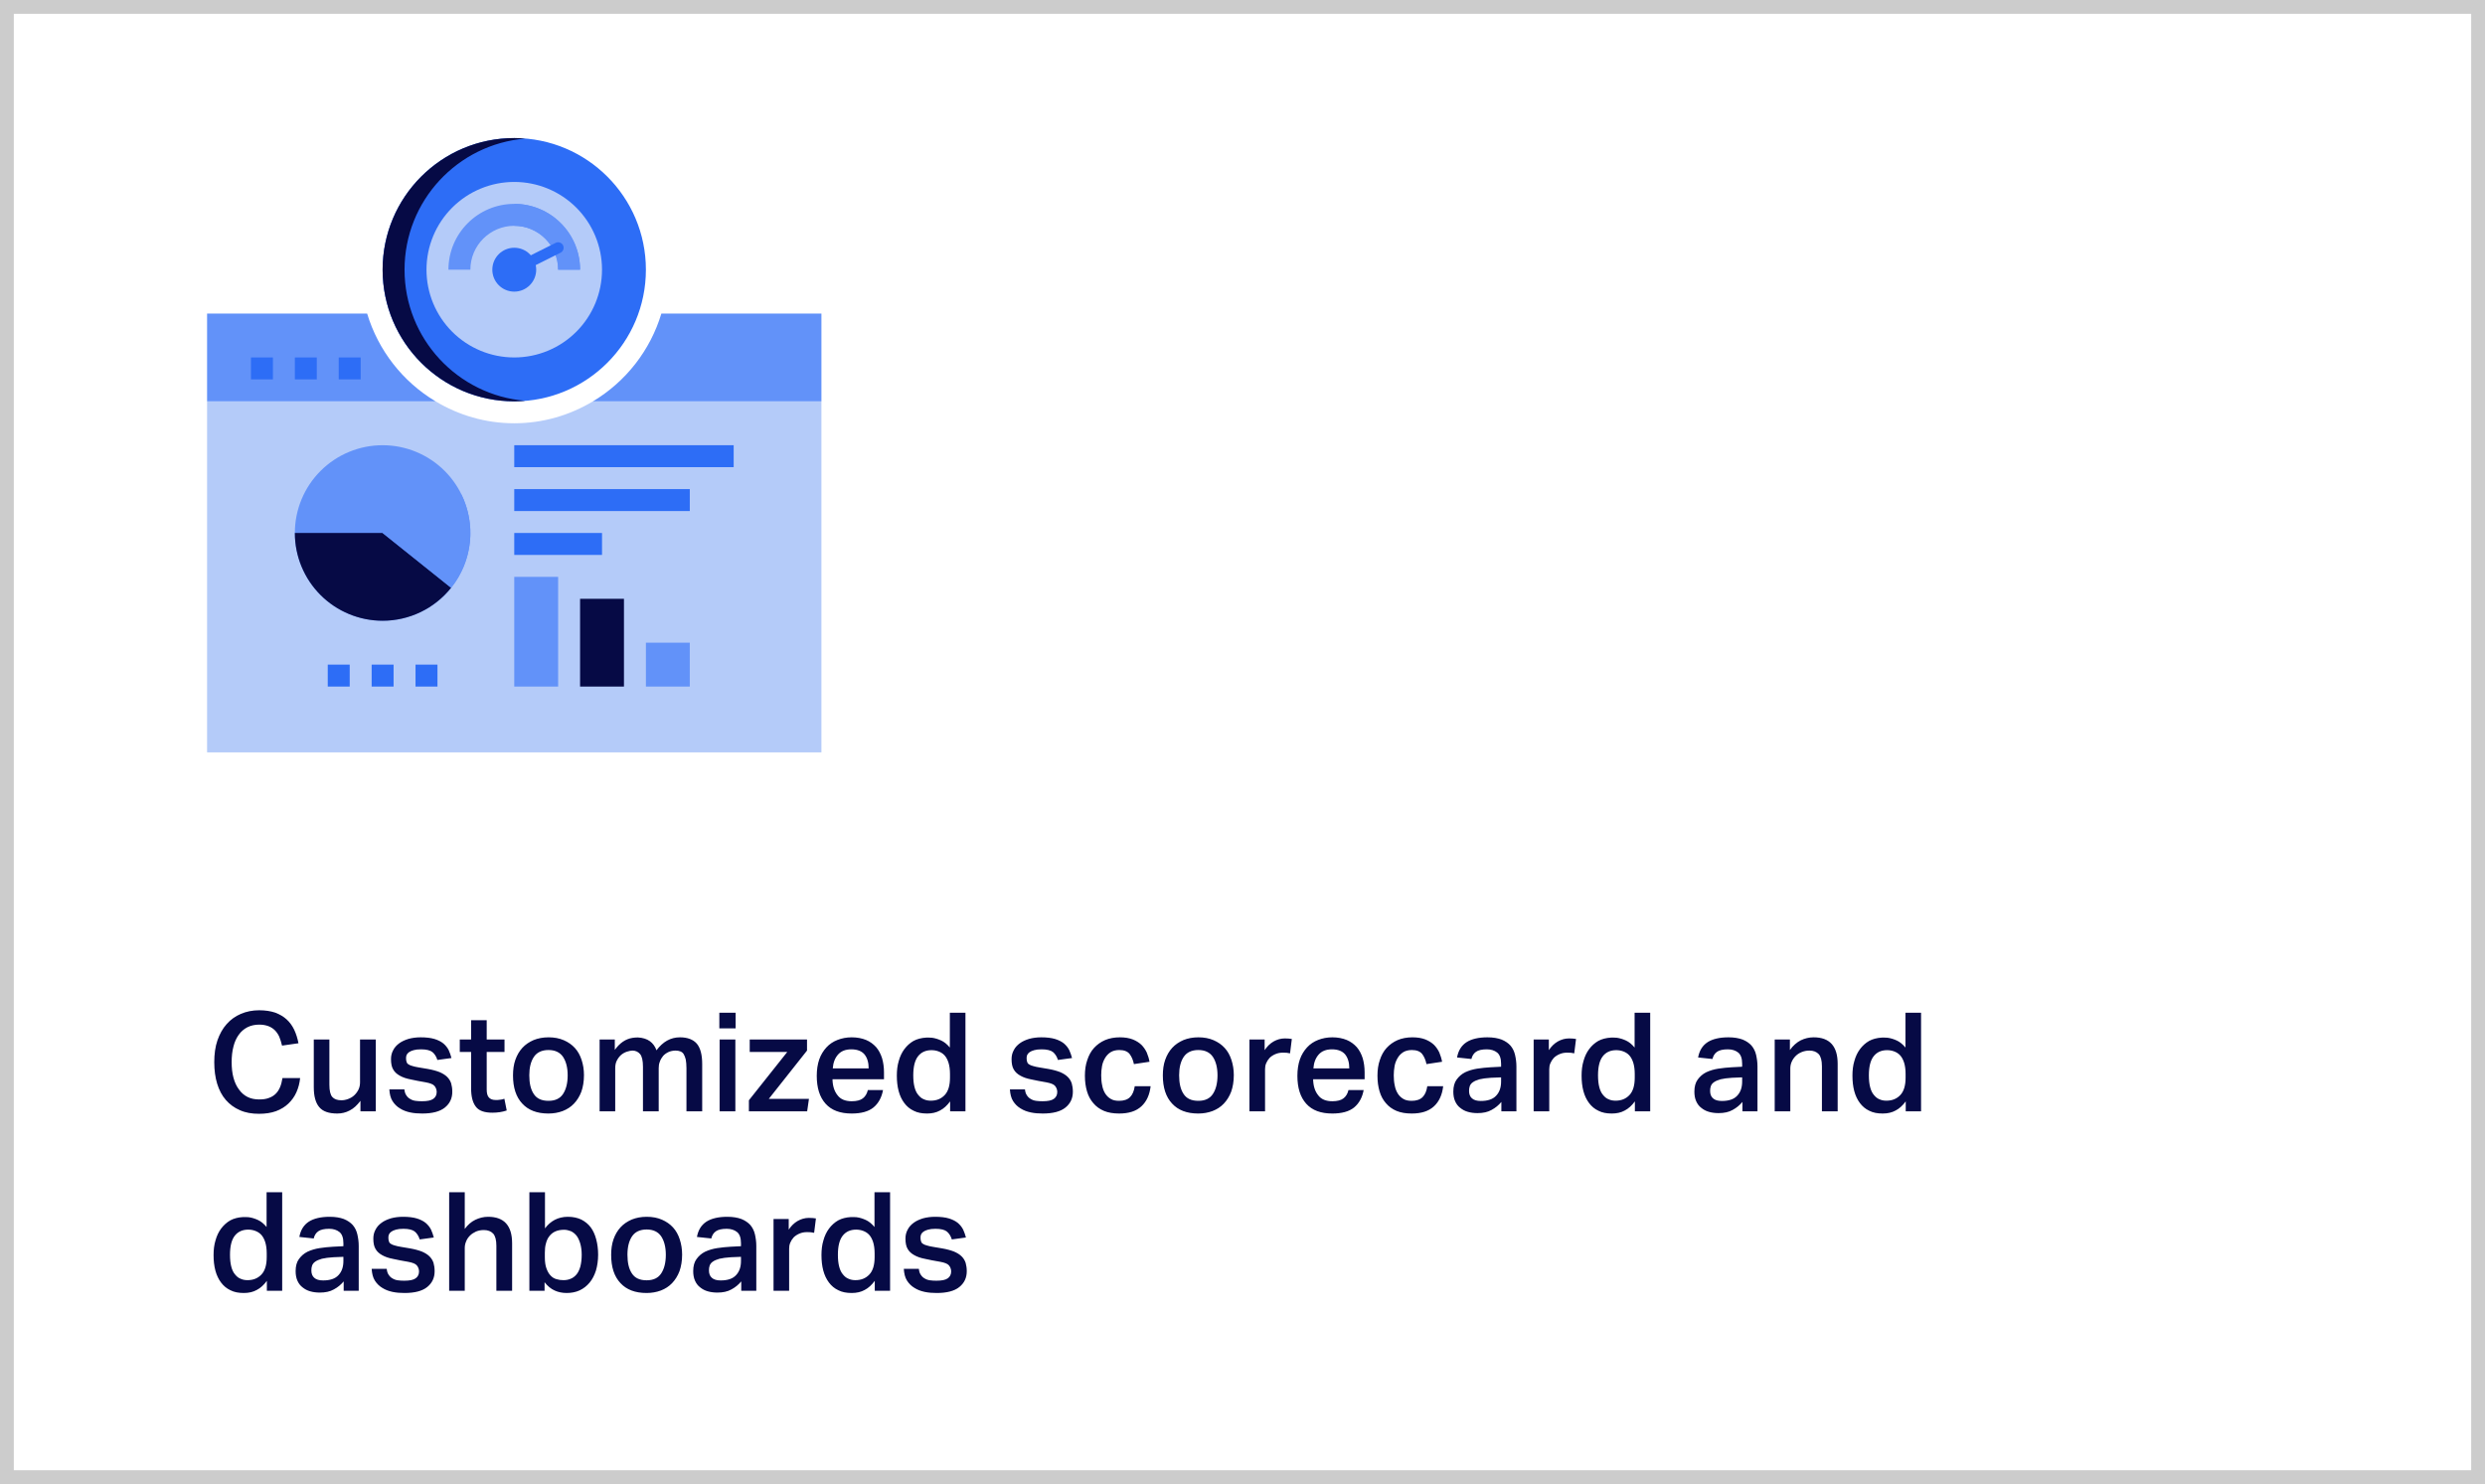 <svg xmlns="http://www.w3.org/2000/svg" width="360" height="215" viewBox="0 0 360 215" fill="none"><rect x="0" y="0" width="360" height="215" fill="#333333" stroke="none"/><path d="M1 1H359V214H1V1Z" fill="white" stroke="#CCCCCC" stroke-width="2"></path><path d="M43.48 156.18C43.4 156.94 43.22 157.62 42.94 158.24C42.66 158.88 42.26 159.42 41.78 159.88C41.28 160.36 40.68 160.72 39.98 160.98C39.26 161.24 38.44 161.36 37.52 161.36C36.48 161.36 35.56 161.2 34.76 160.84C33.96 160.5 33.28 160 32.72 159.36C32.16 158.72 31.74 157.92 31.46 157C31.18 156.08 31.04 155.04 31.04 153.88C31.04 152.72 31.18 151.66 31.5 150.72C31.82 149.8 32.26 149 32.84 148.36C33.4 147.72 34.1 147.22 34.9 146.88C35.7 146.54 36.58 146.36 37.54 146.36C38.42 146.36 39.2 146.48 39.86 146.7C40.5 146.94 41.06 147.26 41.52 147.68C41.98 148.1 42.34 148.6 42.62 149.18C42.9 149.78 43.1 150.42 43.24 151.14L40.86 151.48C40.74 151 40.62 150.58 40.46 150.2C40.3 149.84 40.08 149.52 39.82 149.26C39.56 149 39.24 148.8 38.88 148.66C38.5 148.52 38.06 148.44 37.54 148.44C36.9 148.44 36.32 148.58 35.84 148.82C35.34 149.08 34.92 149.44 34.58 149.92C34.24 150.4 33.98 150.96 33.82 151.62C33.64 152.3 33.56 153.04 33.56 153.86C33.56 154.7 33.64 155.46 33.82 156.12C34 156.8 34.26 157.36 34.62 157.84C34.96 158.32 35.38 158.68 35.86 158.92C36.34 159.16 36.9 159.28 37.54 159.28C38.1 159.28 38.56 159.22 38.96 159.06C39.36 158.92 39.68 158.72 39.96 158.44C40.22 158.18 40.42 157.86 40.58 157.48C40.74 157.1 40.84 156.66 40.92 156.18H43.48ZM47.718 150.6V157.14C47.718 158.02 47.858 158.6 48.138 158.92C48.418 159.24 48.858 159.4 49.458 159.4C49.778 159.4 50.098 159.34 50.418 159.22C50.738 159.1 51.038 158.94 51.298 158.7C51.538 158.48 51.758 158.2 51.918 157.88C52.078 157.56 52.158 157.2 52.158 156.8V150.6H54.438V161H52.218V159.48C51.738 160.12 51.218 160.6 50.658 160.88C50.098 161.18 49.498 161.32 48.858 161.32C47.638 161.32 46.758 161.02 46.238 160.38C45.718 159.76 45.458 158.8 45.458 157.5V150.6H47.718ZM58.583 157.82C58.623 158.18 58.703 158.46 58.863 158.68C59.003 158.9 59.183 159.08 59.403 159.2C59.623 159.34 59.883 159.44 60.183 159.48C60.463 159.52 60.783 159.54 61.123 159.54C61.883 159.54 62.423 159.44 62.763 159.2C63.083 158.98 63.263 158.64 63.263 158.2C63.263 157.86 63.143 157.56 62.943 157.32C62.743 157.08 62.323 156.92 61.683 156.8C60.843 156.66 60.123 156.52 59.503 156.38C58.863 156.26 58.343 156.08 57.923 155.84C57.483 155.6 57.163 155.3 56.963 154.94C56.743 154.58 56.643 154.08 56.643 153.44C56.643 152.96 56.743 152.54 56.963 152.14C57.163 151.74 57.463 151.42 57.843 151.14C58.223 150.86 58.683 150.66 59.203 150.5C59.723 150.36 60.303 150.28 60.943 150.28C61.743 150.28 62.403 150.36 62.943 150.52C63.463 150.68 63.903 150.9 64.243 151.18C64.563 151.46 64.823 151.78 65.003 152.14C65.163 152.5 65.303 152.88 65.403 153.28L63.363 153.56C63.203 153.04 62.943 152.66 62.623 152.4C62.303 152.16 61.763 152.02 61.003 152.02C60.563 152.02 60.203 152.06 59.923 152.14C59.643 152.22 59.403 152.32 59.243 152.44C59.083 152.56 58.963 152.7 58.903 152.84C58.843 153 58.823 153.14 58.823 153.28C58.823 153.52 58.843 153.7 58.903 153.84C58.943 154 59.043 154.12 59.183 154.2C59.323 154.3 59.523 154.38 59.763 154.44C60.003 154.52 60.303 154.58 60.663 154.64L61.963 154.86C62.643 154.98 63.223 155.14 63.683 155.32C64.143 155.52 64.503 155.74 64.783 156.02C65.063 156.3 65.243 156.6 65.363 156.96C65.463 157.32 65.523 157.72 65.523 158.16C65.523 159.12 65.163 159.88 64.443 160.46C63.723 161.04 62.623 161.32 61.163 161.32C60.563 161.32 59.983 161.28 59.423 161.16C58.863 161.04 58.383 160.86 57.943 160.58C57.503 160.32 57.143 159.96 56.863 159.52C56.583 159.08 56.443 158.5 56.403 157.82H58.583ZM66.608 152.4V150.6H68.248V147.8H70.508V150.6H73.088V152.4H70.508V157.84C70.508 158.38 70.608 158.76 70.828 159C71.048 159.24 71.368 159.36 71.808 159.36C72.028 159.36 72.248 159.36 72.448 159.32C72.648 159.3 72.868 159.26 73.068 159.18L73.408 160.88C72.768 161.1 72.068 161.2 71.328 161.2C70.168 161.2 69.368 160.92 68.928 160.32C68.468 159.72 68.248 158.84 68.248 157.64V152.4H66.608ZM79.459 159.48C80.419 159.48 81.119 159.16 81.559 158.5C81.999 157.84 82.239 156.94 82.239 155.78C82.239 154.66 81.999 153.76 81.559 153.1C81.119 152.46 80.419 152.12 79.459 152.12C78.499 152.12 77.779 152.46 77.339 153.12C76.899 153.78 76.679 154.66 76.679 155.78C76.679 156.92 76.879 157.82 77.319 158.48C77.759 159.16 78.459 159.48 79.459 159.48ZM79.439 161.32C77.799 161.32 76.539 160.84 75.659 159.88C74.759 158.92 74.319 157.56 74.319 155.8C74.319 154.98 74.419 154.22 74.659 153.54C74.899 152.86 75.239 152.28 75.679 151.8C76.119 151.32 76.659 150.96 77.299 150.68C77.939 150.42 78.659 150.28 79.479 150.28C80.299 150.28 81.039 150.42 81.679 150.7C82.319 150.98 82.839 151.34 83.279 151.82C83.719 152.3 84.039 152.88 84.259 153.56C84.479 154.24 84.599 154.96 84.599 155.76C84.599 156.68 84.459 157.48 84.219 158.16C83.959 158.84 83.599 159.42 83.139 159.9C82.679 160.38 82.139 160.72 81.519 160.96C80.879 161.2 80.199 161.32 79.439 161.32ZM89.066 150.6V152.1C89.786 151.1 90.626 150.52 91.626 150.36C91.866 150.32 92.146 150.3 92.426 150.3C93.126 150.34 93.706 150.52 94.146 150.84C94.586 151.16 94.906 151.6 95.106 152.16C96.026 150.92 97.146 150.28 98.506 150.28C99.606 150.28 100.426 150.6 100.946 151.2C101.466 151.82 101.726 152.8 101.726 154.14V161H99.446V154.76C99.446 154.26 99.406 153.84 99.346 153.5C99.266 153.18 99.166 152.92 99.046 152.72C98.926 152.52 98.766 152.4 98.566 152.32C98.366 152.24 98.126 152.2 97.886 152.2C97.486 152.2 97.126 152.28 96.826 152.42C96.506 152.58 96.246 152.76 96.046 153C95.846 153.24 95.686 153.52 95.586 153.82C95.466 154.12 95.426 154.42 95.426 154.74V161H93.146V154.54C93.146 153.66 93.006 153.04 92.726 152.7C92.446 152.38 92.086 152.2 91.606 152.2C91.406 152.2 91.166 152.26 90.886 152.34C90.606 152.42 90.326 152.56 90.066 152.76C89.806 152.96 89.586 153.24 89.406 153.56C89.206 153.9 89.126 154.3 89.126 154.78V161H86.866V150.6H89.066ZM106.57 146.72V148.98H104.21V146.72H106.57ZM106.53 150.6V161H104.25V150.6H106.53ZM114.052 152.4H108.612V150.6H116.912V152.2L111.372 159.2H117.192L116.932 161H108.492V159.4L114.052 152.4ZM127.923 157.92C127.723 159 127.263 159.84 126.543 160.44C125.803 161.04 124.743 161.32 123.383 161.32C121.723 161.32 120.463 160.86 119.603 159.9C118.743 158.94 118.323 157.6 118.323 155.86C118.323 154.98 118.443 154.18 118.683 153.48C118.923 152.8 119.283 152.22 119.723 151.74C120.163 151.26 120.703 150.9 121.323 150.66C121.943 150.42 122.623 150.28 123.383 150.28C124.183 150.28 124.863 150.42 125.463 150.66C126.043 150.9 126.523 151.26 126.923 151.7C127.303 152.14 127.583 152.68 127.783 153.3C127.963 153.92 128.063 154.6 128.063 155.36V156.36H120.603C120.623 157.32 120.863 158.08 121.323 158.66C121.763 159.26 122.463 159.54 123.383 159.54C124.103 159.54 124.643 159.4 125.003 159.12C125.363 158.84 125.603 158.44 125.723 157.92H127.923ZM125.843 154.78C125.843 153.94 125.643 153.26 125.243 152.76C124.843 152.28 124.203 152.02 123.323 152.02C122.483 152.02 121.843 152.28 121.403 152.78C120.963 153.28 120.703 153.94 120.643 154.78H125.843ZM137.624 155.58C137.624 154.94 137.544 154.38 137.404 153.94C137.264 153.5 137.064 153.14 136.824 152.88C136.584 152.62 136.284 152.44 135.964 152.32C135.644 152.2 135.304 152.14 134.944 152.14C134.104 152.14 133.444 152.44 132.984 153.04C132.524 153.64 132.304 154.56 132.304 155.78C132.304 156.46 132.364 157.02 132.484 157.48C132.604 157.96 132.784 158.34 133.024 158.62C133.264 158.92 133.524 159.14 133.844 159.26C134.144 159.4 134.484 159.46 134.844 159.46C135.664 159.46 136.324 159.2 136.844 158.66C137.364 158.12 137.624 157.28 137.624 156.12V155.58ZM137.644 159.56C137.204 160.16 136.724 160.6 136.184 160.88C135.644 161.18 135.024 161.32 134.304 161.32C133.544 161.32 132.904 161.2 132.364 160.92C131.804 160.66 131.364 160.28 131.004 159.8C130.644 159.32 130.364 158.74 130.184 158.06C130.004 157.38 129.924 156.64 129.924 155.82C129.924 155.06 130.004 154.36 130.204 153.7C130.384 153.04 130.664 152.46 131.024 151.98C131.384 151.5 131.824 151.1 132.344 150.8C132.864 150.52 133.484 150.36 134.184 150.32C134.304 150.32 134.444 150.32 134.584 150.32C134.704 150.32 134.844 150.34 135.004 150.34C135.464 150.4 135.904 150.54 136.344 150.74C136.784 150.94 137.204 151.28 137.604 151.76V146.72H139.864V161H137.644V159.56ZM148.485 157.82C148.525 158.18 148.605 158.46 148.765 158.68C148.905 158.9 149.085 159.08 149.305 159.2C149.525 159.34 149.785 159.44 150.085 159.48C150.365 159.52 150.685 159.54 151.025 159.54C151.785 159.54 152.325 159.44 152.665 159.2C152.985 158.98 153.165 158.64 153.165 158.2C153.165 157.86 153.045 157.56 152.845 157.32C152.645 157.08 152.225 156.92 151.585 156.8C150.745 156.66 150.025 156.52 149.405 156.38C148.765 156.26 148.245 156.08 147.825 155.84C147.385 155.6 147.065 155.3 146.865 154.94C146.645 154.58 146.545 154.08 146.545 153.44C146.545 152.96 146.645 152.54 146.865 152.14C147.065 151.74 147.365 151.42 147.745 151.14C148.125 150.86 148.585 150.66 149.105 150.5C149.625 150.36 150.205 150.28 150.845 150.28C151.645 150.28 152.305 150.36 152.845 150.52C153.365 150.68 153.805 150.9 154.145 151.18C154.465 151.46 154.725 151.78 154.905 152.14C155.065 152.5 155.205 152.88 155.305 153.28L153.265 153.56C153.105 153.04 152.845 152.66 152.525 152.4C152.205 152.16 151.665 152.02 150.905 152.02C150.465 152.02 150.105 152.06 149.825 152.14C149.545 152.22 149.305 152.32 149.145 152.44C148.985 152.56 148.865 152.7 148.805 152.84C148.745 153 148.725 153.14 148.725 153.28C148.725 153.52 148.745 153.7 148.805 153.84C148.845 154 148.945 154.12 149.085 154.2C149.225 154.3 149.425 154.38 149.665 154.44C149.905 154.52 150.205 154.58 150.565 154.64L151.865 154.86C152.545 154.98 153.125 155.14 153.585 155.32C154.045 155.52 154.405 155.74 154.685 156.02C154.965 156.3 155.145 156.6 155.265 156.96C155.365 157.32 155.425 157.72 155.425 158.16C155.425 159.12 155.065 159.88 154.345 160.46C153.625 161.04 152.525 161.32 151.065 161.32C150.465 161.32 149.885 161.28 149.325 161.16C148.765 161.04 148.285 160.86 147.845 160.58C147.405 160.32 147.045 159.96 146.765 159.52C146.485 159.08 146.345 158.5 146.305 157.82H148.485ZM166.69 157.36C166.55 158.6 166.11 159.58 165.35 160.28C164.59 160.98 163.53 161.32 162.13 161.32C161.29 161.32 160.55 161.2 159.93 160.94C159.31 160.68 158.79 160.3 158.39 159.82C157.97 159.34 157.67 158.78 157.47 158.1C157.27 157.42 157.17 156.68 157.17 155.84C157.17 155.02 157.27 154.26 157.51 153.58C157.73 152.9 158.05 152.3 158.49 151.82C158.93 151.34 159.45 150.96 160.09 150.68C160.71 150.42 161.43 150.28 162.23 150.28C162.95 150.28 163.57 150.38 164.09 150.58C164.59 150.78 165.01 151.04 165.35 151.36C165.67 151.68 165.93 152.06 166.13 152.48C166.31 152.92 166.45 153.36 166.53 153.82L164.27 154.16C164.15 153.58 163.95 153.1 163.65 152.7C163.35 152.32 162.85 152.12 162.15 152.12C161.63 152.12 161.21 152.24 160.89 152.44C160.55 152.66 160.29 152.94 160.09 153.28C159.89 153.62 159.73 154 159.65 154.44C159.57 154.88 159.53 155.34 159.53 155.78C159.53 156.3 159.57 156.8 159.67 157.24C159.75 157.7 159.91 158.1 160.11 158.42C160.31 158.74 160.57 159 160.91 159.2C161.23 159.4 161.65 159.48 162.13 159.48C162.81 159.48 163.35 159.3 163.71 158.94C164.07 158.58 164.29 158.04 164.39 157.36H166.69ZM173.6 159.48C174.56 159.48 175.26 159.16 175.7 158.5C176.14 157.84 176.38 156.94 176.38 155.78C176.38 154.66 176.14 153.76 175.7 153.1C175.26 152.46 174.56 152.12 173.6 152.12C172.64 152.12 171.92 152.46 171.48 153.12C171.04 153.78 170.82 154.66 170.82 155.78C170.82 156.92 171.02 157.82 171.46 158.48C171.9 159.16 172.6 159.48 173.6 159.48ZM173.58 161.32C171.94 161.32 170.68 160.84 169.8 159.88C168.9 158.92 168.46 157.56 168.46 155.8C168.46 154.98 168.56 154.22 168.8 153.54C169.04 152.86 169.38 152.28 169.82 151.8C170.26 151.32 170.8 150.96 171.44 150.68C172.08 150.42 172.8 150.28 173.62 150.28C174.44 150.28 175.18 150.42 175.82 150.7C176.46 150.98 176.98 151.34 177.42 151.82C177.86 152.3 178.18 152.88 178.4 153.56C178.62 154.24 178.74 154.96 178.74 155.76C178.74 156.68 178.6 157.48 178.36 158.16C178.1 158.84 177.74 159.42 177.28 159.9C176.82 160.38 176.28 160.72 175.66 160.96C175.02 161.2 174.34 161.32 173.58 161.32ZM183.207 150.6V152.14C183.567 151.6 183.987 151.18 184.507 150.88C185.007 150.6 185.547 150.44 186.127 150.44C186.347 150.44 186.527 150.46 186.687 150.46C186.847 150.48 186.987 150.5 187.147 150.52L186.887 152.6C186.727 152.56 186.567 152.54 186.407 152.52C186.227 152.52 186.047 152.5 185.867 152.5C185.427 152.5 185.067 152.58 184.747 152.72C184.427 152.86 184.147 153.04 183.927 153.26C183.707 153.5 183.547 153.76 183.427 154.04C183.307 154.32 183.267 154.62 183.267 154.9V161H181.007V150.6H183.207ZM197.552 157.92C197.352 159 196.892 159.84 196.172 160.44C195.432 161.04 194.372 161.32 193.012 161.32C191.352 161.32 190.092 160.86 189.232 159.9C188.372 158.94 187.952 157.6 187.952 155.86C187.952 154.98 188.072 154.18 188.312 153.48C188.552 152.8 188.912 152.22 189.352 151.74C189.792 151.26 190.332 150.9 190.952 150.66C191.572 150.42 192.252 150.28 193.012 150.28C193.812 150.28 194.492 150.42 195.092 150.66C195.672 150.9 196.152 151.26 196.552 151.7C196.932 152.14 197.212 152.68 197.412 153.3C197.592 153.92 197.692 154.6 197.692 155.36V156.36H190.232C190.252 157.32 190.492 158.08 190.952 158.66C191.392 159.26 192.092 159.54 193.012 159.54C193.732 159.54 194.272 159.4 194.632 159.12C194.992 158.84 195.232 158.44 195.352 157.92H197.552ZM195.472 154.78C195.472 153.94 195.272 153.26 194.872 152.76C194.472 152.28 193.832 152.02 192.952 152.02C192.112 152.02 191.472 152.28 191.032 152.78C190.592 153.28 190.332 153.94 190.272 154.78H195.472ZM209.073 157.36C208.933 158.6 208.493 159.58 207.733 160.28C206.973 160.98 205.913 161.32 204.513 161.32C203.673 161.32 202.933 161.2 202.313 160.94C201.693 160.68 201.173 160.3 200.773 159.82C200.353 159.34 200.053 158.78 199.853 158.1C199.653 157.42 199.553 156.68 199.553 155.84C199.553 155.02 199.653 154.26 199.893 153.58C200.113 152.9 200.433 152.3 200.873 151.82C201.313 151.34 201.833 150.96 202.473 150.68C203.093 150.42 203.813 150.28 204.613 150.28C205.333 150.28 205.953 150.38 206.473 150.58C206.973 150.78 207.393 151.04 207.733 151.36C208.053 151.68 208.313 152.06 208.513 152.48C208.693 152.92 208.833 153.36 208.913 153.82L206.653 154.16C206.533 153.58 206.333 153.1 206.033 152.7C205.733 152.32 205.233 152.12 204.533 152.12C204.013 152.12 203.593 152.24 203.273 152.44C202.933 152.66 202.673 152.94 202.473 153.28C202.273 153.62 202.113 154 202.033 154.44C201.953 154.88 201.913 155.34 201.913 155.78C201.913 156.3 201.953 156.8 202.053 157.24C202.133 157.7 202.293 158.1 202.493 158.42C202.693 158.74 202.953 159 203.293 159.2C203.613 159.4 204.033 159.48 204.513 159.48C205.193 159.48 205.733 159.3 206.093 158.94C206.453 158.58 206.673 158.04 206.773 157.36H209.073ZM216.002 156.14C215.322 156.18 214.762 156.26 214.342 156.36C213.922 156.48 213.602 156.62 213.382 156.78C213.142 156.94 213.002 157.14 212.922 157.36C212.842 157.58 212.822 157.82 212.822 158.06C212.822 158.52 212.962 158.88 213.242 159.12C213.522 159.38 213.962 159.5 214.522 159.5C215.522 159.5 216.262 159.26 216.742 158.74C217.222 158.24 217.462 157.56 217.462 156.68V156.08L216.002 156.14ZM217.502 159.64C217.102 160.12 216.642 160.5 216.082 160.8C215.522 161.12 214.842 161.26 214.042 161.26C213.542 161.26 213.082 161.2 212.662 161.08C212.222 160.96 211.862 160.76 211.542 160.5C211.222 160.26 210.982 159.94 210.802 159.54C210.622 159.14 210.542 158.68 210.542 158.14C210.542 157.42 210.702 156.84 211.022 156.4C211.342 155.96 211.742 155.6 212.262 155.34C212.782 155.1 213.362 154.92 214.002 154.82C214.642 154.72 215.282 154.66 215.922 154.62L217.462 154.54V154.1C217.462 153.32 217.262 152.78 216.882 152.48C216.502 152.18 216.002 152.02 215.402 152.02C214.682 152.02 214.162 152.14 213.822 152.38C213.482 152.62 213.262 152.98 213.162 153.42L211.082 153.2C211.262 152.2 211.722 151.46 212.462 150.98C213.182 150.52 214.202 150.28 215.482 150.28C216.302 150.28 216.982 150.4 217.522 150.6C218.062 150.82 218.502 151.12 218.822 151.48C219.142 151.86 219.362 152.3 219.482 152.82C219.602 153.34 219.682 153.9 219.682 154.5V161H217.502V159.64ZM224.379 150.6V152.14C224.739 151.6 225.159 151.18 225.679 150.88C226.179 150.6 226.719 150.44 227.299 150.44C227.519 150.44 227.699 150.46 227.859 150.46C228.019 150.48 228.159 150.5 228.319 150.52L228.059 152.6C227.899 152.56 227.739 152.54 227.579 152.52C227.399 152.52 227.219 152.5 227.039 152.5C226.599 152.5 226.239 152.58 225.919 152.72C225.599 152.86 225.319 153.04 225.099 153.26C224.879 153.5 224.719 153.76 224.599 154.04C224.479 154.32 224.439 154.62 224.439 154.9V161H222.179V150.6H224.379ZM236.824 155.58C236.824 154.94 236.744 154.38 236.604 153.94C236.464 153.5 236.264 153.14 236.024 152.88C235.784 152.62 235.484 152.44 235.164 152.32C234.844 152.2 234.504 152.14 234.144 152.14C233.304 152.14 232.644 152.44 232.184 153.04C231.724 153.64 231.504 154.56 231.504 155.78C231.504 156.46 231.564 157.02 231.684 157.48C231.804 157.96 231.984 158.34 232.224 158.62C232.464 158.92 232.724 159.14 233.044 159.26C233.344 159.4 233.684 159.46 234.044 159.46C234.864 159.46 235.524 159.2 236.044 158.66C236.564 158.12 236.824 157.28 236.824 156.12V155.58ZM236.844 159.56C236.404 160.16 235.924 160.6 235.384 160.88C234.844 161.18 234.224 161.32 233.504 161.32C232.744 161.32 232.104 161.2 231.564 160.92C231.004 160.66 230.564 160.28 230.204 159.8C229.844 159.32 229.564 158.74 229.384 158.06C229.204 157.38 229.124 156.64 229.124 155.82C229.124 155.06 229.204 154.36 229.404 153.7C229.584 153.04 229.864 152.46 230.224 151.98C230.584 151.5 231.024 151.1 231.544 150.8C232.064 150.52 232.684 150.36 233.384 150.32C233.504 150.32 233.644 150.32 233.784 150.32C233.904 150.32 234.044 150.34 234.204 150.34C234.664 150.4 235.104 150.54 235.544 150.74C235.984 150.94 236.404 151.28 236.804 151.76V146.72H239.064V161H236.844V159.56ZM250.924 156.14C250.244 156.18 249.684 156.26 249.264 156.36C248.844 156.48 248.524 156.62 248.304 156.78C248.064 156.94 247.924 157.14 247.844 157.36C247.764 157.58 247.744 157.82 247.744 158.06C247.744 158.52 247.884 158.88 248.164 159.12C248.444 159.38 248.884 159.5 249.444 159.5C250.444 159.5 251.184 159.26 251.664 158.74C252.144 158.24 252.384 157.56 252.384 156.68V156.08L250.924 156.14ZM252.424 159.64C252.024 160.12 251.564 160.5 251.004 160.8C250.444 161.12 249.764 161.26 248.964 161.26C248.464 161.26 248.004 161.2 247.584 161.08C247.144 160.96 246.784 160.76 246.464 160.5C246.144 160.26 245.904 159.94 245.724 159.54C245.544 159.14 245.464 158.68 245.464 158.14C245.464 157.42 245.624 156.84 245.944 156.4C246.264 155.96 246.664 155.6 247.184 155.34C247.704 155.1 248.284 154.92 248.924 154.82C249.564 154.72 250.204 154.66 250.844 154.62L252.384 154.54V154.1C252.384 153.32 252.184 152.78 251.804 152.48C251.424 152.18 250.924 152.02 250.324 152.02C249.604 152.02 249.084 152.14 248.744 152.38C248.404 152.62 248.184 152.98 248.084 153.42L246.004 153.2C246.184 152.2 246.644 151.46 247.384 150.98C248.104 150.52 249.124 150.28 250.404 150.28C251.224 150.28 251.904 150.4 252.444 150.6C252.984 150.82 253.424 151.12 253.744 151.48C254.064 151.86 254.284 152.3 254.404 152.82C254.524 153.34 254.604 153.9 254.604 154.5V161H252.424V159.64ZM259.301 150.6V152.12C259.761 151.48 260.281 151.02 260.861 150.72C261.441 150.44 262.061 150.28 262.741 150.28C265.061 150.28 266.221 151.56 266.221 154.12V161H263.941V154.48C263.941 153.64 263.781 153.06 263.481 152.72C263.161 152.38 262.721 152.2 262.121 152.2C261.721 152.2 261.341 152.28 261.001 152.42C260.661 152.56 260.381 152.74 260.141 152.98C259.901 153.22 259.701 153.5 259.561 153.82C259.421 154.14 259.361 154.46 259.361 154.8V161H257.101V150.6H259.301ZM276.062 155.58C276.062 154.94 275.982 154.38 275.842 153.94C275.702 153.5 275.502 153.14 275.262 152.88C275.022 152.62 274.722 152.44 274.402 152.32C274.082 152.2 273.742 152.14 273.382 152.14C272.542 152.14 271.882 152.44 271.422 153.04C270.962 153.64 270.742 154.56 270.742 155.78C270.742 156.46 270.802 157.02 270.922 157.48C271.042 157.96 271.222 158.34 271.462 158.62C271.702 158.92 271.962 159.14 272.282 159.26C272.582 159.4 272.922 159.46 273.282 159.46C274.102 159.46 274.762 159.2 275.282 158.66C275.802 158.12 276.062 157.28 276.062 156.12V155.58ZM276.082 159.56C275.642 160.16 275.162 160.6 274.622 160.88C274.082 161.18 273.462 161.32 272.742 161.32C271.982 161.32 271.342 161.2 270.802 160.92C270.242 160.66 269.802 160.28 269.442 159.8C269.082 159.32 268.802 158.74 268.622 158.06C268.442 157.38 268.362 156.64 268.362 155.82C268.362 155.06 268.442 154.36 268.642 153.7C268.822 153.04 269.102 152.46 269.462 151.98C269.822 151.5 270.262 151.1 270.782 150.8C271.302 150.52 271.922 150.36 272.622 150.32C272.742 150.32 272.882 150.32 273.022 150.32C273.142 150.32 273.282 150.34 273.442 150.34C273.902 150.4 274.342 150.54 274.782 150.74C275.222 150.94 275.642 151.28 276.042 151.76V146.72H278.302V161H276.082V159.56ZM38.64 181.58C38.64 180.94 38.56 180.38 38.42 179.94C38.28 179.5 38.08 179.14 37.84 178.88C37.6 178.62 37.3 178.44 36.98 178.32C36.66 178.2 36.32 178.14 35.96 178.14C35.12 178.14 34.46 178.44 34 179.04C33.54 179.64 33.32 180.56 33.32 181.78C33.32 182.46 33.38 183.02 33.5 183.48C33.62 183.96 33.8 184.34 34.04 184.62C34.28 184.92 34.54 185.14 34.86 185.26C35.16 185.4 35.5 185.46 35.86 185.46C36.68 185.46 37.34 185.2 37.86 184.66C38.38 184.12 38.64 183.28 38.64 182.12V181.58ZM38.66 185.56C38.22 186.16 37.74 186.6 37.2 186.88C36.66 187.18 36.04 187.32 35.32 187.32C34.56 187.32 33.92 187.2 33.38 186.92C32.82 186.66 32.38 186.28 32.02 185.8C31.66 185.32 31.38 184.74 31.2 184.06C31.02 183.38 30.94 182.64 30.94 181.82C30.94 181.06 31.02 180.36 31.22 179.7C31.4 179.04 31.68 178.46 32.04 177.98C32.4 177.5 32.84 177.1 33.36 176.8C33.88 176.52 34.5 176.36 35.2 176.32C35.32 176.32 35.46 176.32 35.6 176.32C35.72 176.32 35.86 176.34 36.02 176.34C36.48 176.4 36.92 176.54 37.36 176.74C37.8 176.94 38.22 177.28 38.62 177.76V172.72H40.88V187H38.66V185.56ZM48.288 182.14C47.608 182.18 47.047 182.26 46.627 182.36C46.208 182.48 45.888 182.62 45.667 182.78C45.428 182.94 45.288 183.14 45.208 183.36C45.127 183.58 45.108 183.82 45.108 184.06C45.108 184.52 45.248 184.88 45.528 185.12C45.807 185.38 46.248 185.5 46.807 185.5C47.807 185.5 48.547 185.26 49.028 184.74C49.508 184.24 49.748 183.56 49.748 182.68V182.08L48.288 182.14ZM49.788 185.64C49.388 186.12 48.928 186.5 48.367 186.8C47.807 187.12 47.127 187.26 46.328 187.26C45.828 187.26 45.367 187.2 44.947 187.08C44.508 186.96 44.148 186.76 43.828 186.5C43.508 186.26 43.267 185.94 43.087 185.54C42.907 185.14 42.828 184.68 42.828 184.14C42.828 183.42 42.987 182.84 43.307 182.4C43.627 181.96 44.028 181.6 44.547 181.34C45.068 181.1 45.648 180.92 46.288 180.82C46.928 180.72 47.568 180.66 48.208 180.62L49.748 180.54V180.1C49.748 179.32 49.547 178.78 49.167 178.48C48.788 178.18 48.288 178.02 47.688 178.02C46.968 178.02 46.447 178.14 46.108 178.38C45.767 178.62 45.547 178.98 45.447 179.42L43.367 179.2C43.547 178.2 44.008 177.46 44.748 176.98C45.468 176.52 46.487 176.28 47.767 176.28C48.587 176.28 49.267 176.4 49.807 176.6C50.347 176.82 50.788 177.12 51.108 177.48C51.428 177.86 51.648 178.3 51.767 178.82C51.888 179.34 51.968 179.9 51.968 180.5V187H49.788V185.64ZM56.024 183.82C56.064 184.18 56.144 184.46 56.304 184.68C56.444 184.9 56.624 185.08 56.844 185.2C57.064 185.34 57.324 185.44 57.624 185.48C57.904 185.52 58.224 185.54 58.564 185.54C59.324 185.54 59.864 185.44 60.204 185.2C60.524 184.98 60.704 184.64 60.704 184.2C60.704 183.86 60.584 183.56 60.384 183.32C60.184 183.08 59.764 182.92 59.124 182.8C58.284 182.66 57.564 182.52 56.944 182.38C56.304 182.26 55.784 182.08 55.364 181.84C54.924 181.6 54.604 181.3 54.404 180.94C54.184 180.58 54.084 180.08 54.084 179.44C54.084 178.96 54.184 178.54 54.404 178.14C54.604 177.74 54.904 177.42 55.284 177.14C55.664 176.86 56.124 176.66 56.644 176.5C57.164 176.36 57.744 176.28 58.384 176.28C59.184 176.28 59.844 176.36 60.384 176.52C60.904 176.68 61.344 176.9 61.684 177.18C62.004 177.46 62.264 177.78 62.444 178.14C62.604 178.5 62.744 178.88 62.844 179.28L60.804 179.56C60.644 179.04 60.384 178.66 60.064 178.4C59.744 178.16 59.204 178.02 58.444 178.02C58.004 178.02 57.644 178.06 57.364 178.14C57.084 178.22 56.844 178.32 56.684 178.44C56.524 178.56 56.404 178.7 56.344 178.84C56.284 179 56.264 179.14 56.264 179.28C56.264 179.52 56.284 179.7 56.344 179.84C56.384 180 56.484 180.12 56.624 180.2C56.764 180.3 56.964 180.38 57.204 180.44C57.444 180.52 57.744 180.58 58.104 180.64L59.404 180.86C60.084 180.98 60.664 181.14 61.124 181.32C61.584 181.52 61.944 181.74 62.224 182.02C62.504 182.3 62.684 182.6 62.804 182.96C62.904 183.32 62.964 183.72 62.964 184.16C62.964 185.12 62.604 185.88 61.884 186.46C61.164 187.04 60.064 187.32 58.604 187.32C58.004 187.32 57.424 187.28 56.864 187.16C56.304 187.04 55.824 186.86 55.384 186.58C54.944 186.32 54.584 185.96 54.304 185.52C54.024 185.08 53.884 184.5 53.844 183.82H56.024ZM67.329 172.72V178.04C67.769 177.44 68.269 177 68.85 176.72C69.43 176.44 70.049 176.28 70.71 176.28C73.029 176.28 74.189 177.56 74.189 180.12V187H71.909V180.48C71.909 179.64 71.749 179.06 71.45 178.72C71.129 178.38 70.689 178.2 70.09 178.2C69.669 178.2 69.29 178.28 68.95 178.42C68.609 178.58 68.329 178.76 68.09 179C67.85 179.24 67.65 179.52 67.529 179.84C67.389 180.16 67.329 180.48 67.329 180.8V187H65.07V172.72H67.329ZM78.931 182.14C78.931 182.82 79.011 183.36 79.171 183.78C79.331 184.22 79.531 184.56 79.771 184.8C80.011 185.06 80.311 185.24 80.631 185.32C80.951 185.42 81.271 185.46 81.631 185.46C81.991 185.46 82.351 185.4 82.671 185.26C82.991 185.14 83.271 184.92 83.511 184.64C83.751 184.36 83.931 183.98 84.071 183.5C84.191 183.04 84.271 182.46 84.271 181.78C84.271 181.14 84.191 180.58 84.051 180.12C83.911 179.66 83.731 179.28 83.511 179C83.271 178.72 83.011 178.5 82.691 178.36C82.371 178.24 82.051 178.16 81.731 178.16C81.231 178.16 80.811 178.24 80.451 178.4C80.091 178.56 79.811 178.8 79.591 179.08C79.351 179.38 79.191 179.74 79.091 180.14C78.971 180.54 78.931 181 78.931 181.48V181.98V182.14ZM78.951 172.72V177.96C79.351 177.42 79.831 177 80.371 176.72C80.911 176.44 81.551 176.28 82.271 176.28C83.011 176.28 83.651 176.42 84.211 176.68C84.751 176.96 85.211 177.32 85.571 177.8C85.931 178.28 86.191 178.86 86.371 179.54C86.551 180.22 86.651 180.96 86.651 181.76C86.651 182.62 86.531 183.4 86.331 184.08C86.111 184.76 85.811 185.34 85.411 185.82C85.011 186.3 84.531 186.68 83.971 186.94C83.411 187.2 82.771 187.32 82.091 187.32C81.451 187.32 80.871 187.2 80.351 186.96C79.811 186.72 79.331 186.32 78.891 185.76V187H76.691V172.72H78.951ZM93.678 185.48C94.638 185.48 95.338 185.16 95.778 184.5C96.218 183.84 96.458 182.94 96.458 181.78C96.458 180.66 96.218 179.76 95.778 179.1C95.338 178.46 94.638 178.12 93.678 178.12C92.718 178.12 91.998 178.46 91.558 179.12C91.118 179.78 90.898 180.66 90.898 181.78C90.898 182.92 91.098 183.82 91.538 184.48C91.978 185.16 92.678 185.48 93.678 185.48ZM93.658 187.32C92.018 187.32 90.758 186.84 89.878 185.88C88.978 184.92 88.538 183.56 88.538 181.8C88.538 180.98 88.638 180.22 88.878 179.54C89.118 178.86 89.458 178.28 89.898 177.8C90.338 177.32 90.878 176.96 91.518 176.68C92.158 176.42 92.878 176.28 93.698 176.28C94.518 176.28 95.258 176.42 95.898 176.7C96.538 176.98 97.058 177.34 97.498 177.82C97.938 178.3 98.258 178.88 98.478 179.56C98.698 180.24 98.818 180.96 98.818 181.76C98.818 182.68 98.678 183.48 98.438 184.16C98.178 184.84 97.818 185.42 97.358 185.9C96.898 186.38 96.358 186.72 95.738 186.96C95.098 187.2 94.418 187.32 93.658 187.32ZM105.885 182.14C105.205 182.18 104.645 182.26 104.225 182.36C103.805 182.48 103.485 182.62 103.265 182.78C103.025 182.94 102.885 183.14 102.805 183.36C102.725 183.58 102.705 183.82 102.705 184.06C102.705 184.52 102.845 184.88 103.125 185.12C103.405 185.38 103.845 185.5 104.405 185.5C105.405 185.5 106.145 185.26 106.625 184.74C107.105 184.24 107.345 183.56 107.345 182.68V182.08L105.885 182.14ZM107.385 185.64C106.985 186.12 106.525 186.5 105.965 186.8C105.405 187.12 104.725 187.26 103.925 187.26C103.425 187.26 102.965 187.2 102.545 187.08C102.105 186.96 101.745 186.76 101.425 186.5C101.105 186.26 100.865 185.94 100.685 185.54C100.505 185.14 100.425 184.68 100.425 184.14C100.425 183.42 100.585 182.84 100.905 182.4C101.225 181.96 101.625 181.6 102.145 181.34C102.665 181.1 103.245 180.92 103.885 180.82C104.525 180.72 105.165 180.66 105.805 180.62L107.345 180.54V180.1C107.345 179.32 107.145 178.78 106.765 178.48C106.385 178.18 105.885 178.02 105.285 178.02C104.565 178.02 104.045 178.14 103.705 178.38C103.365 178.62 103.145 178.98 103.045 179.42L100.965 179.2C101.145 178.2 101.605 177.46 102.345 176.98C103.065 176.52 104.085 176.28 105.365 176.28C106.185 176.28 106.865 176.4 107.405 176.6C107.945 176.82 108.385 177.12 108.705 177.48C109.025 177.86 109.245 178.3 109.365 178.82C109.485 179.34 109.565 179.9 109.565 180.5V187H107.385V185.64ZM114.262 176.6V178.14C114.622 177.6 115.042 177.18 115.562 176.88C116.062 176.6 116.602 176.44 117.182 176.44C117.402 176.44 117.582 176.46 117.742 176.46C117.902 176.48 118.042 176.5 118.202 176.52L117.942 178.6C117.782 178.56 117.622 178.54 117.462 178.52C117.282 178.52 117.102 178.5 116.922 178.5C116.482 178.5 116.122 178.58 115.802 178.72C115.482 178.86 115.202 179.04 114.982 179.26C114.762 179.5 114.602 179.76 114.482 180.04C114.362 180.32 114.322 180.62 114.322 180.9V187H112.062V176.6H114.262ZM126.706 181.58C126.706 180.94 126.626 180.38 126.486 179.94C126.346 179.5 126.146 179.14 125.906 178.88C125.666 178.62 125.366 178.44 125.046 178.32C124.726 178.2 124.386 178.14 124.026 178.14C123.186 178.14 122.526 178.44 122.066 179.04C121.606 179.64 121.386 180.56 121.386 181.78C121.386 182.46 121.446 183.02 121.566 183.48C121.686 183.96 121.866 184.34 122.106 184.62C122.346 184.92 122.606 185.14 122.926 185.26C123.226 185.4 123.566 185.46 123.926 185.46C124.746 185.46 125.406 185.2 125.926 184.66C126.446 184.12 126.706 183.28 126.706 182.12V181.58ZM126.726 185.56C126.286 186.16 125.806 186.6 125.266 186.88C124.726 187.18 124.106 187.32 123.386 187.32C122.626 187.32 121.986 187.2 121.446 186.92C120.886 186.66 120.446 186.28 120.086 185.8C119.726 185.32 119.446 184.74 119.266 184.06C119.086 183.38 119.006 182.64 119.006 181.82C119.006 181.06 119.086 180.36 119.286 179.7C119.466 179.04 119.746 178.46 120.106 177.98C120.466 177.5 120.906 177.1 121.426 176.8C121.946 176.52 122.566 176.36 123.266 176.32C123.386 176.32 123.526 176.32 123.666 176.32C123.786 176.32 123.926 176.34 124.086 176.34C124.546 176.4 124.986 176.54 125.426 176.74C125.866 176.94 126.286 177.28 126.686 177.76V172.72H128.946V187H126.726V185.56ZM133.114 183.82C133.154 184.18 133.234 184.46 133.394 184.68C133.534 184.9 133.714 185.08 133.934 185.2C134.154 185.34 134.414 185.44 134.714 185.48C134.994 185.52 135.314 185.54 135.654 185.54C136.414 185.54 136.954 185.44 137.294 185.2C137.614 184.98 137.794 184.64 137.794 184.2C137.794 183.86 137.674 183.56 137.474 183.32C137.274 183.08 136.854 182.92 136.214 182.8C135.374 182.66 134.654 182.52 134.034 182.38C133.394 182.26 132.874 182.08 132.454 181.84C132.014 181.6 131.694 181.3 131.494 180.94C131.274 180.58 131.174 180.08 131.174 179.44C131.174 178.96 131.274 178.54 131.494 178.14C131.694 177.74 131.994 177.42 132.374 177.14C132.754 176.86 133.214 176.66 133.734 176.5C134.254 176.36 134.834 176.28 135.474 176.28C136.274 176.28 136.934 176.36 137.474 176.52C137.994 176.68 138.434 176.9 138.774 177.18C139.094 177.46 139.354 177.78 139.534 178.14C139.694 178.5 139.834 178.88 139.934 179.28L137.894 179.56C137.734 179.04 137.474 178.66 137.154 178.4C136.834 178.16 136.294 178.02 135.534 178.02C135.094 178.02 134.734 178.06 134.454 178.14C134.174 178.22 133.934 178.32 133.774 178.44C133.614 178.56 133.494 178.7 133.434 178.84C133.374 179 133.354 179.14 133.354 179.28C133.354 179.52 133.374 179.7 133.434 179.84C133.474 180 133.574 180.12 133.714 180.2C133.854 180.3 134.054 180.38 134.294 180.44C134.534 180.52 134.834 180.58 135.194 180.64L136.494 180.86C137.174 180.98 137.754 181.14 138.214 181.32C138.674 181.52 139.034 181.74 139.314 182.02C139.594 182.3 139.774 182.6 139.894 182.96C139.994 183.32 140.054 183.72 140.054 184.16C140.054 185.12 139.694 185.88 138.974 186.46C138.254 187.04 137.154 187.32 135.694 187.32C135.094 187.32 134.514 187.28 133.954 187.16C133.394 187.04 132.914 186.86 132.474 186.58C132.034 186.32 131.674 185.96 131.394 185.52C131.114 185.08 130.974 184.5 130.934 183.82H133.114Z" fill="#060A45"></path><path d="M74.5 61.321C70.33 61.321 66.438 60.147 63.099 58.143H30V109H119V58.143H85.901C82.562 60.147 78.67 61.321 74.5 61.321Z" fill="#B4CBF9"></path><path d="M53.188 45.429H30V58.143H63.099C58.326 55.288 54.792 50.753 53.188 45.429ZM95.812 45.429C94.208 50.754 90.673 55.288 85.9 58.143H119V45.429H95.812Z" fill="#6292F9"></path><path d="M74.5 64.5H106.286V67.679H74.5V64.5ZM74.5 70.857H99.929V74.036H74.5V70.857ZM74.5 77.214H87.214V80.393H74.5V77.214Z" fill="#2D6DF6"></path><path d="M36.357 51.786H39.536V54.964H36.357V51.786ZM42.715 51.786H45.893V54.964H42.715V51.786ZM49.072 51.786H52.25V54.964H49.072V51.786Z" fill="#2D6DF6"></path><path d="M55.429 89.929C52.057 89.929 48.823 88.589 46.439 86.205C44.054 83.82 42.715 80.586 42.715 77.214C42.715 73.842 44.054 70.608 46.439 68.224C48.823 65.84 52.057 64.5 55.429 64.5C58.801 64.5 62.035 65.84 64.419 68.224C66.804 70.608 68.143 73.842 68.143 77.214C68.143 80.586 66.804 83.82 64.419 86.205C62.035 88.589 58.801 89.929 55.429 89.929Z" fill="#6292F9"></path><path d="M65.351 85.153L55.429 77.214H42.715C42.715 80.586 44.054 83.82 46.439 86.205C48.823 88.589 52.057 89.929 55.429 89.929C57.336 89.93 59.218 89.501 60.935 88.674C62.653 87.847 64.162 86.643 65.351 85.153Z" fill="#060A45"></path><path d="M65.35 85.153C66.871 83.26 67.816 80.97 68.072 78.555C68.327 76.139 67.882 73.702 66.79 71.533L55.428 77.214L65.35 85.153Z" fill="#6292F9"></path><path d="M74.5 83.571H80.857V99.464H74.5V83.571Z" fill="#6292F9"></path><path d="M84.035 86.75H90.392V99.464H84.035V86.75Z" fill="#060A45"></path><path d="M93.572 93.107H99.929V99.464H93.572V93.107Z" fill="#6292F9"></path><path d="M47.482 96.286H50.661V99.464H47.482V96.286ZM53.84 96.286H57.018V99.464H53.84V96.286ZM60.197 96.286H63.375V99.464H60.197V96.286Z" fill="#2D6DF6"></path><path d="M74.499 58.143C63.967 58.143 55.428 49.604 55.428 39.071C55.428 28.539 63.967 20 74.499 20C85.031 20 93.571 28.539 93.571 39.071C93.571 49.604 85.031 58.143 74.499 58.143Z" fill="#2D6DF6"></path><path d="M58.606 39.071C58.606 29.075 66.302 20.89 76.088 20.079C75.562 20.037 75.036 20 74.499 20C63.967 20 55.428 28.539 55.428 39.071C55.428 49.604 63.967 58.143 74.499 58.143C75.036 58.143 75.562 58.106 76.088 58.063C66.302 57.253 58.606 49.068 58.606 39.071Z" fill="#060A45"></path><path d="M74.499 51.786C71.127 51.786 67.894 50.446 65.509 48.062C63.125 45.677 61.785 42.444 61.785 39.072C61.785 35.699 63.125 32.465 65.509 30.081C67.894 27.697 71.127 26.357 74.499 26.357C77.871 26.357 81.105 27.697 83.49 30.081C85.874 32.465 87.214 35.699 87.214 39.072C87.214 42.444 85.874 45.677 83.49 48.062C81.105 50.446 77.871 51.786 74.499 51.786Z" fill="#B4CBF9"></path><path d="M74.501 29.536C69.242 29.536 64.965 33.812 64.965 39.071H68.143C68.143 35.565 70.995 32.714 74.501 32.714C78.007 32.714 80.858 35.565 80.858 39.071H84.036C84.036 33.812 79.76 29.536 74.501 29.536Z" fill="#6292F9"></path><path d="M74.5 29.536V32.714C78.006 32.714 80.857 35.565 80.857 39.071H84.036C84.036 33.812 79.759 29.536 74.5 29.536Z" fill="#6292F9"></path><path d="M74.501 42.25C76.256 42.25 77.679 40.827 77.679 39.071C77.679 37.316 76.256 35.893 74.501 35.893C72.745 35.893 71.322 37.316 71.322 39.071C71.322 40.827 72.745 42.25 74.501 42.25Z" fill="#2D6DF6"></path><path d="M74.5 39.866C74.321 39.866 74.147 39.806 74.007 39.695C73.866 39.584 73.768 39.428 73.726 39.254C73.685 39.08 73.704 38.897 73.78 38.735C73.856 38.573 73.984 38.441 74.144 38.361L80.501 35.182C80.594 35.136 80.696 35.108 80.8 35.101C80.904 35.093 81.009 35.106 81.108 35.139C81.207 35.173 81.298 35.225 81.377 35.293C81.456 35.362 81.521 35.445 81.567 35.538C81.614 35.632 81.642 35.733 81.649 35.838C81.656 35.942 81.643 36.046 81.61 36.145C81.577 36.244 81.525 36.336 81.456 36.415C81.388 36.494 81.305 36.558 81.211 36.605L74.854 39.783C74.744 39.838 74.623 39.866 74.5 39.866Z" fill="#2D6DF6"></path></svg>